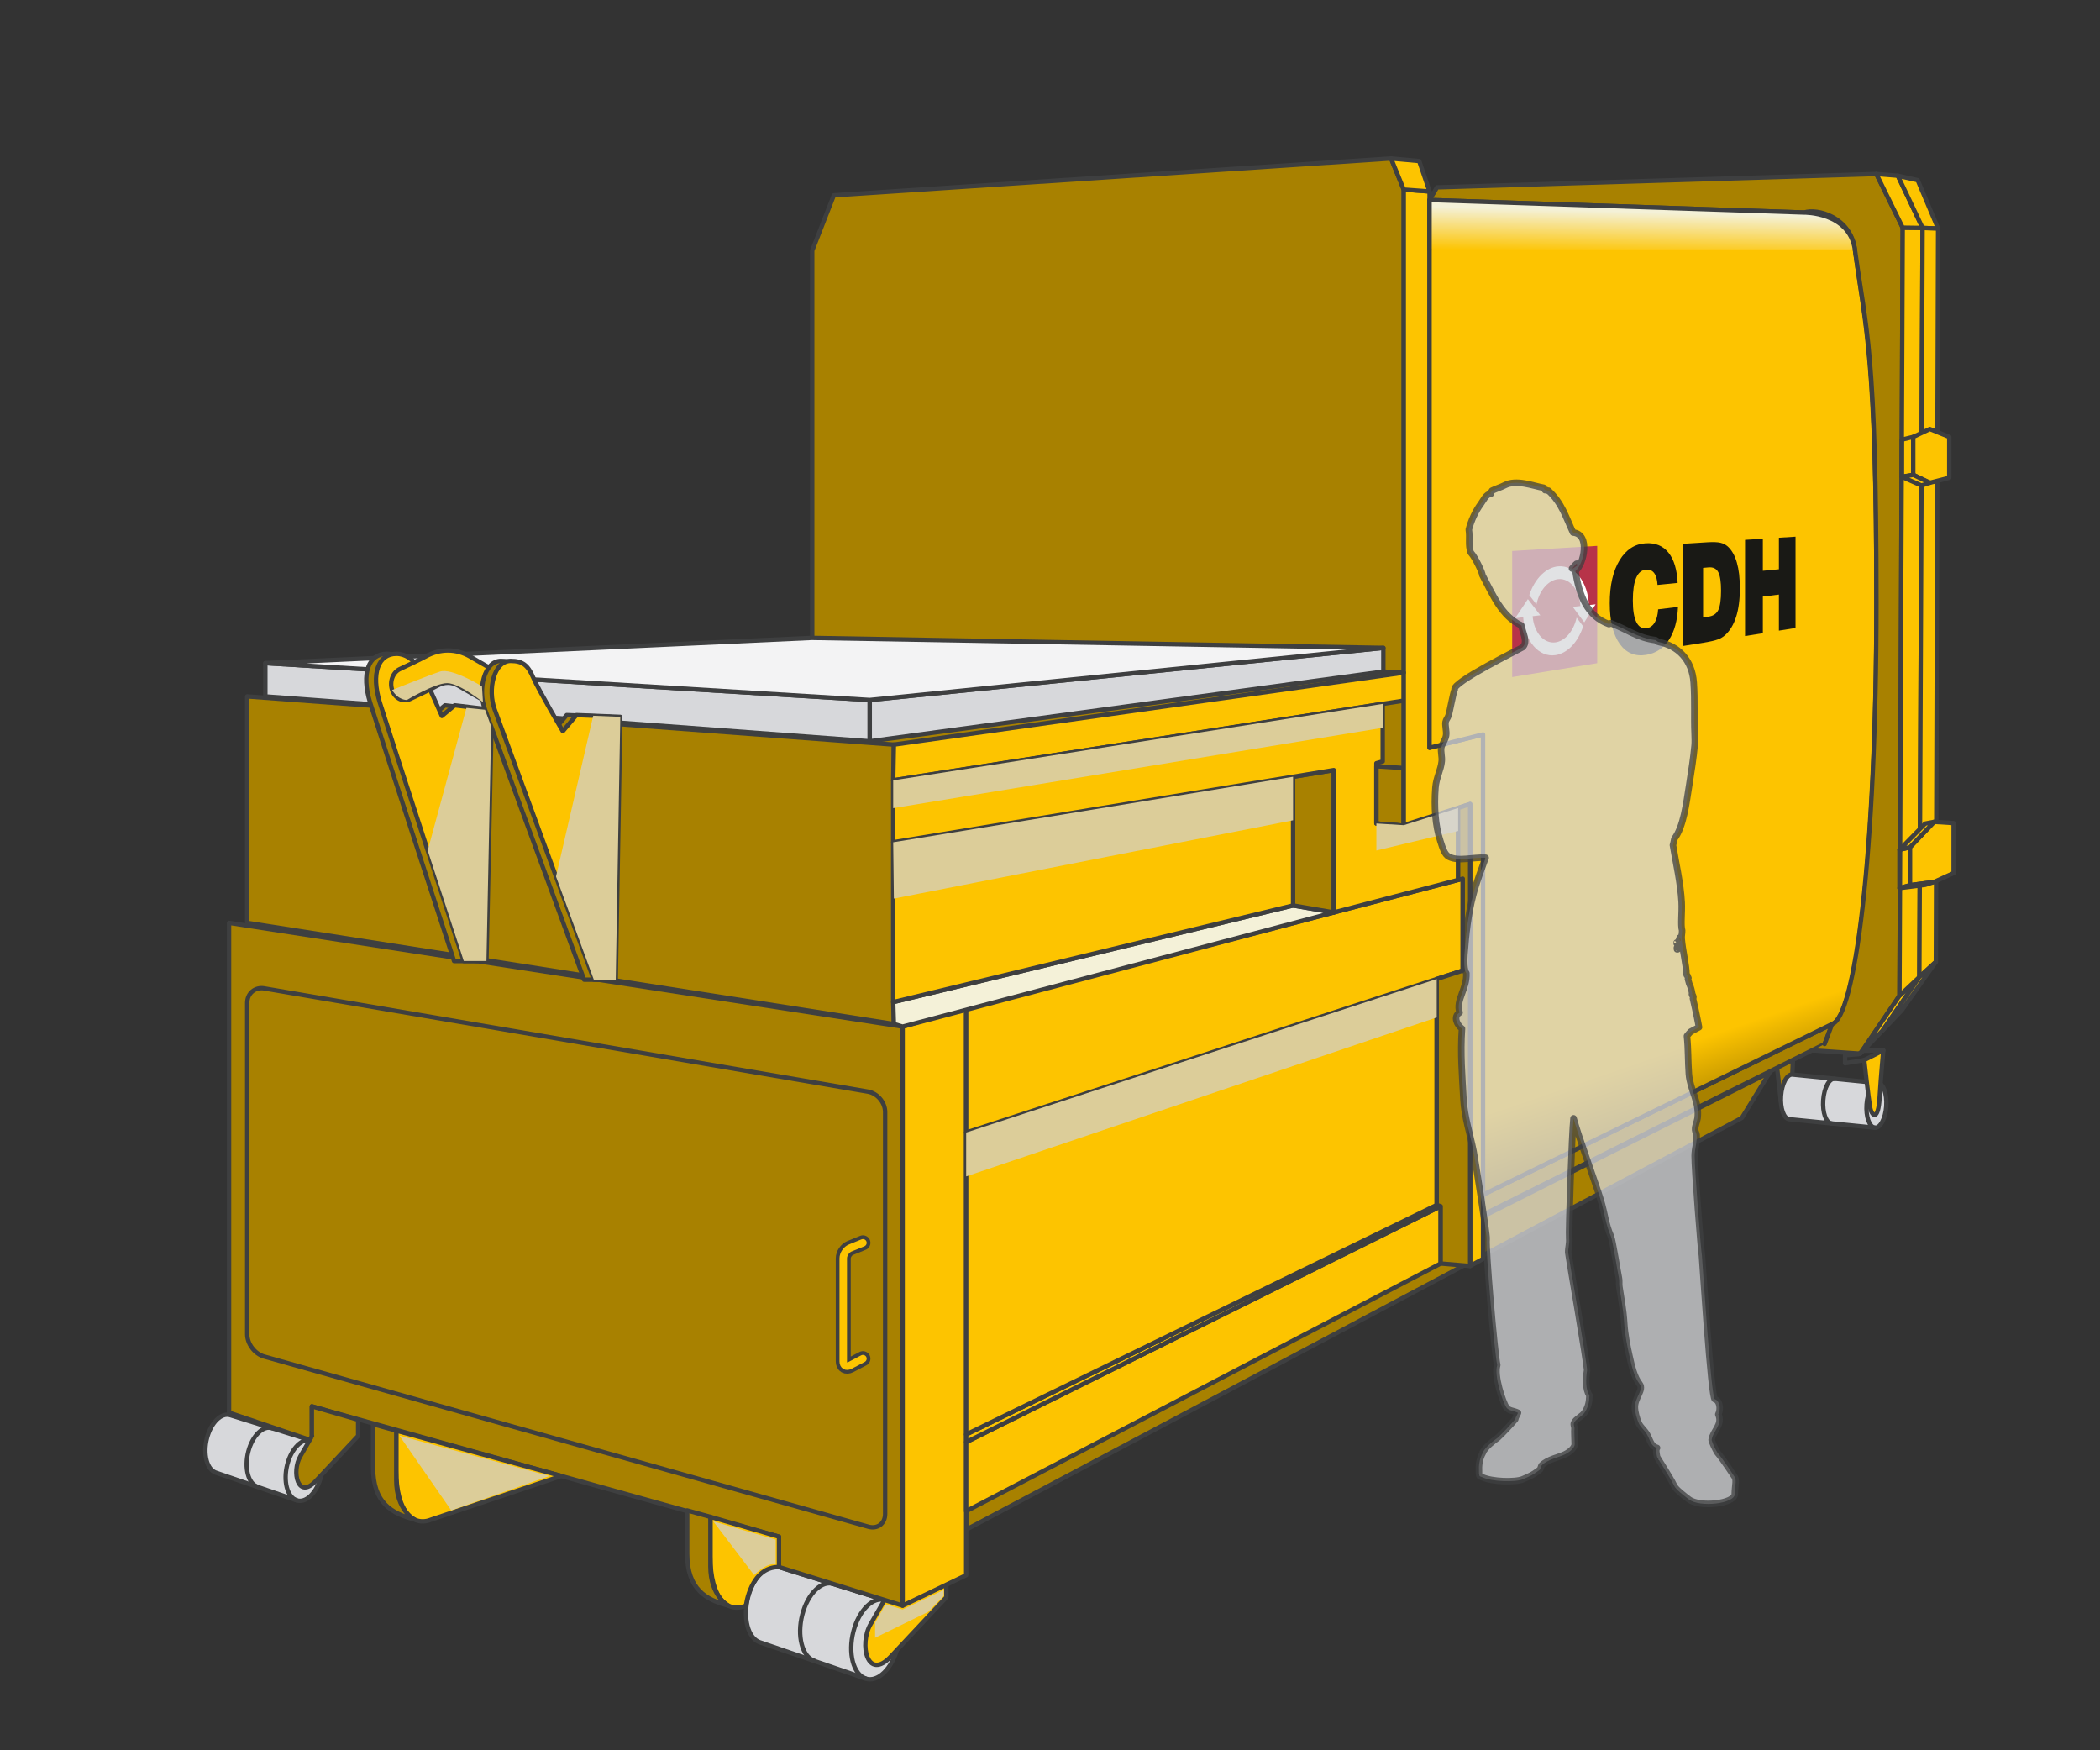 <?xml version="1.0" encoding="UTF-8"?> <svg xmlns="http://www.w3.org/2000/svg" xmlns:xlink="http://www.w3.org/1999/xlink" viewBox="0 0 840 700"><rect x="0" y="0" width="840" height="700" fill="#333333" stroke="none"/><defs><linearGradient id="c" x1="718.07" y1="434.83" x2="593.33" y2="72.58" gradientUnits="userSpaceOnUse"><stop offset="0" stop-color="#a88100"></stop><stop offset=".08" stop-color="#fdc400"></stop></linearGradient><linearGradient id="d" x1="656.57" y1="101.94" x2="657.08" y2="82.22" gradientUnits="userSpaceOnUse"><stop offset="0" stop-color="#fdc400"></stop><stop offset=".87" stop-color="#f4f1d8"></stop></linearGradient></defs><g style="fill:none; isolation:isolate;"><g id="a"><rect width="840" height="700" style="fill:none;"></rect></g><g id="b"><path d="m124.74,576.15c3.73,1.32,5.38,7.73,3.68,14.32s-6.09,10.86-9.82,9.54l-32.28-11.06c-3.58-1.27-5.17-7.44-3.54-13.77s5.86-10.44,9.44-9.17l32.52,10.14Z" style="fill:#d7d8db; fill-rule:evenodd; stroke:#3e3f40; stroke-linecap:round; stroke-linejoin:round; stroke-width:1.75px;"></path><path d="m118.6,600.01c-3.73-1.32-5.38-7.73-3.68-14.32s6.09-10.86,9.82-9.54" style="fill:none; fill-rule:evenodd; stroke:#3e3f40; stroke-linecap:round; stroke-linejoin:round; stroke-width:1.75px;"></path><path d="m102.93,594.6c-3.66-1.3-5.27-7.59-3.61-14.05s5.97-10.65,9.63-9.35" style="fill:none; fill-rule:evenodd; stroke:#3e3f40; stroke-linecap:round; stroke-linejoin:round; stroke-width:1.75px;"></path><path d="m354.23,640.01c4.89,1.73,7.05,10.14,4.83,18.78-2.22,8.64-7.98,14.23-12.87,12.5l-42.32-14.5c-4.7-1.67-6.78-9.75-4.64-18.05s7.68-13.69,12.37-12.02l42.63,13.3Z" style="fill:#d7d8db; fill-rule:evenodd; stroke:#3e3f40; stroke-linecap:round; stroke-linejoin:round; stroke-width:1.75px;"></path><path d="m346.19,671.28c-4.89-1.73-7.05-10.14-4.83-18.78,2.22-8.64,7.98-14.23,12.87-12.5" style="fill:none; fill-rule:evenodd; stroke:#3e3f40; stroke-linecap:round; stroke-linejoin:round; stroke-width:1.75px;"></path><path d="m325.64,664.2c-4.79-1.7-6.91-9.94-4.73-18.42,2.18-8.47,7.83-13.96,12.62-12.26" style="fill:none; fill-rule:evenodd; stroke:#3e3f40; stroke-linecap:round; stroke-linejoin:round; stroke-width:1.75px;"></path><path d="m357.28,633.55s-1.47,3.01-9.03,15.97c-4.73,8.11-1.31,23.04,8.12,12.93,8.92-9.56,22.16-23.63,22.16-23.63v-5.03l-21.26-.23Z" style="fill:#fdc400; fill-rule:evenodd; stroke:#3e3f40; stroke-linecap:round; stroke-linejoin:round; stroke-width:1.75px;"></path><polygon points="324.89 310.2 324.89 100.22 333.53 78.11 556.43 63.38 561.5 75.82 561.5 330.27 324.89 310.2" style="fill:#a88100; fill-rule:evenodd; stroke:#3e3f40; stroke-linecap:round; stroke-linejoin:round; stroke-width:1.75px;"></polygon><path d="m709.97,420.01s1.99,16.21,2.3,19.88c.31,3.67,4.13,3.18,4.44-5.13s.71-15.51.71-15.51l-7.44.76Z" style="fill:#a88100; fill-rule:evenodd; stroke:#3e3f40; stroke-linecap:round; stroke-linejoin:round; stroke-width:1.75px;"></path><path d="m751.21,433.15c2.17.22,3.64,4.39,3.29,9.32s-2.4,8.75-4.57,8.54l-34.24-3.4c-2.17-.22-3.64-4.39-3.29-9.32s2.4-8.75,4.57-8.54l34.24,3.4Z" style="fill:#d7d8db; fill-rule:evenodd; stroke:#3e3f40; stroke-linecap:round; stroke-linejoin:round; stroke-width:1.75px;"></path><path d="m749.93,451c-2.17-.22-3.64-4.39-3.29-9.32s2.4-8.75,4.57-8.54" style="fill:none; fill-rule:evenodd; stroke:#3e3f40; stroke-linecap:round; stroke-linejoin:round; stroke-width:1.75px;"></path><path d="m732.58,449.31c-2.17-.22-3.64-4.39-3.29-9.32s2.4-8.75,4.57-8.54" style="fill:none; fill-rule:evenodd; stroke:#3e3f40; stroke-linecap:round; stroke-linejoin:round; stroke-width:1.75px;"></path><polygon points="386.47 611.75 696.73 447.1 707.92 428.89 386.47 590.37 386.47 611.75" style="fill:#a88100; fill-rule:evenodd; stroke:#3e3f40; stroke-linecap:round; stroke-linejoin:round; stroke-width:1.75px;"></polygon><polygon points="91.62 369.08 91.62 564.96 124.74 576.15 124.74 562.45 311.6 614.6 311.6 626.71 361.06 642.16 361.06 410.58 91.62 369.08" style="fill:#a88100; fill-rule:evenodd; stroke:#3e3f40; stroke-linecap:round; stroke-linejoin:round; stroke-width:1.75px;"></polygon><polygon points="98.88 369.08 98.88 278.52 357.55 297.8 357.55 409.54 98.88 369.08" style="fill:#a88100; fill-rule:evenodd; stroke:#3e3f40; stroke-linecap:round; stroke-linejoin:round; stroke-width:1.75px;"></polygon><path d="m105.78,395.3c-3.79-.65-6.9,1.97-6.9,5.82v132.49c0,3.85,3.03,7.85,6.74,8.9l241.7,68.07c3.71,1.04,6.74-1.25,6.74-5.1v-160.72c0-3.85-3.1-7.53-6.9-8.18l-241.37-41.27Z" style="fill:none; stroke:#3e3f40; stroke-linecap:round; stroke-linejoin:round; stroke-width:1.75px;"></path><path d="m345.17,497.05l-5.09,2.07c-1.53.62-2.78,2.48-2.78,4.13v41.23c0,1.65,1.2,2.37,2.66,1.61l5.21-2.72" style="fill:none; stroke:#3e3f40; stroke-linecap:round; stroke-linejoin:round; stroke-width:6px;"></path><path d="m345.17,497.05l-5.09,2.07c-1.53.62-2.78,2.48-2.78,4.13v41.23c0,1.65,1.2,2.37,2.66,1.61l5.21-2.72" style="fill:none; stroke:#fdc400; stroke-linecap:round; stroke-linejoin:round; stroke-width:3px;"></path><polygon points="347.9 296.47 106.14 278.52 106.14 265.21 347.9 279.95 347.9 296.47" style="fill:#d7d8db; fill-rule:evenodd; stroke:#3e3f40; stroke-linecap:round; stroke-linejoin:round; stroke-width:1.75px;"></polygon><polygon points="386.47 629.98 361.06 642.16 361.06 410.58 386.47 403.2 386.47 629.98" style="fill:#fdc400; fill-rule:evenodd; stroke:#3e3f40; stroke-linecap:round; stroke-linejoin:round; stroke-width:1.75px;"></polygon><polygon points="386.47 604.38 576.27 505.33 576.27 482.42 386.47 576.75 386.47 604.38" style="fill:#fdc400; fill-rule:evenodd; stroke:#3e3f40; stroke-linecap:round; stroke-linejoin:round; stroke-width:1.75px;"></polygon><polygon points="386.47 576.75 576.27 482.42 574.69 481.91 386.47 573.68 386.47 576.75" style="fill:#fdc400; fill-rule:evenodd; stroke:#3e3f40; stroke-linecap:round; stroke-linejoin:round; stroke-width:1.75px;"></polygon><polygon points="574.69 481.91 574.69 391.54 386.47 452.94 386.47 573.68 574.69 481.91" style="fill:#fdc400; fill-rule:evenodd; stroke:#3e3f40; stroke-linecap:round; stroke-linejoin:round; stroke-width:1.75px;"></polygon><polygon points="386.47 403.39 585.1 351.41 585.1 388.15 386.47 452.94 386.47 403.39" style="fill:#fdc400; fill-rule:evenodd; stroke:#3e3f40; stroke-linecap:round; stroke-linejoin:round; stroke-width:1.75px;"></polygon><polygon points="357.28 312.09 561.5 280.2 561.5 269.01 357.55 297.8 357.28 312.09" style="fill:#fdc400; fill-rule:evenodd; stroke:#3e3f40; stroke-linecap:round; stroke-linejoin:round; stroke-width:1.75px;"></polygon><polygon points="357.28 400.78 517.23 362.13 533.51 364.91 361.06 410.58 357.55 409.54 357.28 400.78" style="fill:#f4f1d8; fill-rule:evenodd; stroke:#3e3f40; stroke-linecap:round; stroke-linejoin:round; stroke-width:1.75px;"></polygon><polygon points="517.23 362.13 517.23 310.66 533.51 307.99 533.51 364.91 517.23 362.13" style="fill:#a88100; fill-rule:evenodd; stroke:#3e3f40; stroke-linecap:round; stroke-linejoin:round; stroke-width:1.75px;"></polygon><polygon points="357.28 400.78 517.23 362.13 517.23 310.66 357.28 336.86 357.28 400.78" style="fill:#fdc400; fill-rule:evenodd; stroke:#3e3f40; stroke-linecap:round; stroke-linejoin:round; stroke-width:1.75px;"></polygon><polygon points="357.28 312.09 357.28 336.86 533.51 307.99 533.51 364.91 583.25 351.93 583.25 323.16 561.5 330.27 550.55 329.34 550.55 305.24 553.08 304.53 553.08 281.51 357.28 312.09" style="fill:#fdc400; fill-rule:evenodd; stroke:#3e3f40; stroke-linecap:round; stroke-linejoin:round; stroke-width:1.75px;"></polygon><polygon points="550.55 306.46 561.5 307.17 561.5 330.27 550.55 329.34 550.55 306.46" style="fill:none; fill-rule:evenodd; stroke:#3e3f40; stroke-linecap:round; stroke-linejoin:round; stroke-width:1.75px;"></polygon><polygon points="347.9 279.95 347.9 296.47 553.34 268.59 553.34 259.11 347.9 279.95" style="fill:#d7d8db; fill-rule:evenodd; stroke:#3e3f40; stroke-linecap:round; stroke-linejoin:round; stroke-width:1.75px;"></polygon><polygon points="561.5 330.02 561.5 75.82 571.82 76.57 571.82 299.05 593.22 293.72 593.22 503.47 588.06 506.31 588.06 321.56 561.5 330.02" style="fill:#fdc400; fill-rule:evenodd; stroke:#3e3f40; stroke-linecap:round; stroke-linejoin:round; stroke-width:1.75px;"></polygon><polygon points="574.69 391.54 574.69 481.91 576.27 482.42 576.27 505.33 588.06 506.31 588.06 321.56 583.25 323.16 583.25 351.93 585.1 351.41 585.1 388.15 574.69 391.54" style="fill:#a88100; fill-rule:evenodd; stroke:#3e3f40; stroke-linecap:round; stroke-linejoin:round; stroke-width:1.75px;"></polygon><polygon points="571.82 76.57 567.68 64.4 556.43 63.38 561.5 75.82 571.82 76.57" style="fill:#fdc400; fill-rule:evenodd; stroke:#3e3f40; stroke-linecap:round; stroke-linejoin:round; stroke-width:1.75px;"></polygon><polygon points="593.22 485.81 729.86 417.54 732.83 409.57 593.22 477.82 593.22 485.81" style="fill:#a88100; fill-rule:evenodd; stroke:#3e3f40; stroke-linecap:round; stroke-linejoin:round; stroke-width:1.75px;"></polygon><path d="m593.22,477.82l139.61-68.25c8.94-2.48,17.74-62.55,17.74-168.48,0-97.62-4.21-109.31-8.62-141.37-1.79-13-15.14-16.51-20.3-14.72l-149.83-5.01v219.07l21.4-5.33v184.1Z" style="fill:url(#c); fill-rule:evenodd; stroke:#3e3f40; stroke-linecap:round; stroke-linejoin:round; stroke-width:1.75px;"></path><path d="m725.1,420.08l19,1.32,15.69-23.18,1.29-307.17-10.53-21.47-175.74,5.35-2.99,5.06,149.83,5.01c5.16-1.79,18.51,1.72,20.3,14.72,4.41,32.07,8.62,39.48,8.62,141.37s-8.81,165.99-17.74,168.48h0l-2.97,7.97" style="fill:#a88100; fill-rule:evenodd; stroke:#3e3f40; stroke-linecap:round; stroke-linejoin:round; stroke-width:1.75px;"></path><polygon points="744.1 421.4 753.18 411.97 767.74 390.75 759.79 398.22 744.1 421.4" style="fill:#fdc400; fill-rule:evenodd; stroke:#3e3f40; stroke-linecap:round; stroke-linejoin:round; stroke-width:1.75px;"></polygon><polygon points="759.79 398.22 767.74 390.75 769.03 91.16 761.08 91.05 759.79 398.22" style="fill:#fdc400; fill-rule:evenodd; stroke:#3e3f40; stroke-linecap:round; stroke-linejoin:round; stroke-width:1.75px;"></polygon><polygon points="750.55 69.58 759.14 70.28 769.03 91.16 761.08 91.05 750.55 69.58" style="fill:#fdc400; fill-rule:evenodd; stroke:#3e3f40; stroke-linecap:round; stroke-linejoin:round; stroke-width:1.75px;"></polygon><polygon points="759.14 70.28 767.08 72.06 775.24 91.42 769.03 91.16 759.14 70.28" style="fill:#fdc400; fill-rule:evenodd; stroke:#3e3f40; stroke-linecap:round; stroke-linejoin:round; stroke-width:1.75px;"></polygon><polygon points="775.24 91.42 774.34 384.68 767.74 390.75 769.03 91.16 775.24 91.42" style="fill:#fdc400; fill-rule:evenodd; stroke:#3e3f40; stroke-linecap:round; stroke-linejoin:round; stroke-width:1.75px;"></polygon><polygon points="774.34 384.68 760.77 403.98 753.18 411.97 767.74 390.75 774.34 384.68" style="fill:#fdc400; fill-rule:evenodd; stroke:#3e3f40; stroke-linecap:round; stroke-linejoin:round; stroke-width:1.75px;"></polygon><polygon points="760.73 190.68 765.3 189.9 765.3 174.72 760.73 175.83 760.73 190.68" style="fill:none; fill-rule:evenodd; stroke:#3e3f40; stroke-linecap:round; stroke-linejoin:round; stroke-width:1.75px;"></polygon><polygon points="765.3 174.72 771.92 171.58 779.7 174.72 779.7 191.08 771.92 193.06 765.3 189.9 765.3 174.72" style="fill:#fdc400; fill-rule:evenodd; stroke:#3e3f40; stroke-linecap:round; stroke-linejoin:round; stroke-width:1.75px;"></polygon><polygon points="760.73 190.68 768.59 194.16 771.92 193.06 765.3 189.9 760.73 190.68" style="fill:#fdc400; fill-rule:evenodd; stroke:#3e3f40; stroke-linecap:round; stroke-linejoin:round; stroke-width:1.75px;"></polygon><polygon points="759.79 355.19 764.01 354.02 764.01 338.84 759.79 339.86 759.79 355.19" style="fill:none; fill-rule:evenodd; stroke:#3e3f40; stroke-linecap:round; stroke-linejoin:round; stroke-width:1.75px;"></polygon><polygon points="764.01 338.84 773.66 328.69 781.44 329.19 781.44 349.17 773.66 352.72 764.01 354.02 764.01 338.84" style="fill:#fdc400; fill-rule:evenodd; stroke:#3e3f40; stroke-linecap:round; stroke-linejoin:round; stroke-width:1.75px;"></polygon><polygon points="759.79 355.19 770.08 353.88 773.66 352.72 764.01 354.02 759.79 355.19" style="fill:#fdc400; fill-rule:evenodd; stroke:#3e3f40; stroke-linecap:round; stroke-linejoin:round; stroke-width:1.75px;"></polygon><polygon points="759.79 339.86 770.08 329.38 773.66 328.69 764.01 338.84 759.79 339.86" style="fill:#fdc400; fill-rule:evenodd; stroke:#3e3f40; stroke-linecap:round; stroke-linejoin:round; stroke-width:1.75px;"></polygon><path d="m745.69,423.98s1.63,14.74,2.3,18.63,3.26,6.02,3.85-3.56c.6-9.58,1.49-18.98,1.49-18.98l-7.65,3.9Z" style="fill:#fdc400; fill-rule:evenodd; stroke:#3e3f40; stroke-linecap:round; stroke-linejoin:round; stroke-width:1.75px;"></path><polyline points="745.69 423.98 738.04 425.22 738.04 422.02 743.41 421.6 745.23 420.24 753.34 420.08" style="fill:none; fill-rule:evenodd; stroke:#3e3f40; stroke-linecap:round; stroke-linejoin:round; stroke-width:1.75px;"></polyline><polygon points="106.14 265.21 324.79 255.11 553.34 259.11 347.9 279.95 106.14 265.21" style="fill:#f3f3f4; fill-rule:evenodd; stroke:#3e3f40; stroke-linecap:round; stroke-linejoin:round; stroke-width:1.75px;"></polygon><path d="m124.74,574.41s1.16-1.89-4.6,8c-3.61,6.18-1,17.58,6.2,9.86,6.8-7.29,16.91-18.03,16.91-18.03v-6.44l-18.5-5.36v11.97Z" style="fill:#a88100; fill-rule:evenodd; stroke:#3e3f40; stroke-linecap:round; stroke-linejoin:round; stroke-width:1.75px;"></path><path d="m284.14,606.65v15.82c0,17.22,7.07,22.73,14.25,19.68,0,0,1.72-15.45,13.21-15.45v-12.11l-27.47-7.95Z" style="fill:#fdc400; fill-rule:evenodd; stroke:#3e3f40; stroke-linecap:round; stroke-linejoin:round; stroke-width:1.75px;"></path><path d="m284.14,606.65l-9.26-2.58v17.34c0,14.21,7.55,18.41,16.48,20.75,0,0-7.21-3.65-7.21-15.75v-19.75Z" style="fill:#a88100; fill-rule:evenodd; stroke:#3e3f40; stroke-linecap:round; stroke-linejoin:round; stroke-width:1.75px;"></path><path d="m158.49,572.15v15.82c0,17.22,7.07,22.73,14.25,19.68l51.78-17.36-66.03-18.14Z" style="fill:#fdc400; fill-rule:evenodd; stroke:#3e3f40; stroke-linecap:round; stroke-linejoin:round; stroke-width:1.75px;"></path><path d="m158.49,572.15l-9.26-2.58v17.34c0,14.21,7.55,18.41,16.48,20.75,0,0-7.21-3.65-7.21-15.75v-19.75Z" style="fill:#a88100; fill-rule:evenodd; stroke:#3e3f40; stroke-linecap:round; stroke-linejoin:round; stroke-width:1.75px;"></path><path d="m741.95,99.72c-2.24-14.98-20.3-14.72-20.3-14.72l-149.83-5.01v19.73" style="fill:url(#d); fill-rule:evenodd; stroke:#3e3f40; stroke-linecap:round; stroke-linejoin:round; stroke-width:1.75px;"></path><line x1="553.34" y1="268.59" x2="561.5" y2="269.01" style="fill:none; stroke:#3e3f40; stroke-linecap:round; stroke-linejoin:round; stroke-width:1.75px;"></line><path d="m190.69,384.35h-9.07s-29.94-91.62-33.57-103.34c-3.63-11.72-.6-19.53,6.65-19.53s11.19,9.23,11.19,9.23l6.96,15.63,5.14-4.26,14.86,1.78-2.16,100.5Z" style="fill:#a88100; fill-rule:evenodd; stroke:#3e3f40; stroke-linecap:round; stroke-linejoin:round; stroke-width:1.75px;"></path><path d="m194.58,384.35h-9.07s-29.94-91.62-33.57-103.34c-3.63-11.72-.6-19.53,6.65-19.53s11.19,9.23,11.19,9.23l6.96,15.63,5.14-4.26,14.86,1.78-2.16,100.5Z" style="fill:#fdc400; fill-rule:evenodd; stroke:#3e3f40; stroke-linecap:round; stroke-linejoin:round; stroke-width:1.75px;"></path><path d="m205.59,284.63c-.29,0-.57-.03-.86-.08-5.49-1.02-12.81-5.3-18.68-8.74-.99-.58-1.94-1.13-2.8-1.63-2.69-1.54-5.48-1.52-8.31.04-2.54,1.41-10.09,4.95-10.94,5.35-2.82,1.32-6.02-.29-7.14-3.6-1.12-3.31.25-7.06,3.07-8.38,2.23-1.05,8.44-3.99,10.33-5.04,5.82-3.22,12.14-3.2,17.8.04.9.51,1.87,1.08,2.89,1.68,4.93,2.88,11.68,6.84,15.5,7.54,3,.56,5.04,3.86,4.57,7.38-.43,3.18-2.76,5.45-5.42,5.45Z" style="fill:#fdc400; stroke:#3e3f40; stroke-linecap:round; stroke-linejoin:round; stroke-width:1.75px;"></path><path d="m242.41,391.81h-8.77s-36.6-99.79-39.62-107.96c-3.02-8.17-.3-19.53,6.35-19.53,4.84,0,6.96,1.78,9.07,6.75,2.12,4.97,11.8,21.37,11.8,21.37l5.44-6.45,17.54.71-1.81,105.12Z" style="fill:#a88100; fill-rule:evenodd; stroke:#3e3f40; stroke-linecap:round; stroke-linejoin:round; stroke-width:1.75px;"></path><path d="m246.3,391.81h-8.77s-36.6-99.79-39.62-107.96-.3-19.53,6.35-19.53c4.84,0,6.96,1.78,9.07,6.75,2.12,4.97,11.8,21.37,11.8,21.37l5.44-6.45,17.54.71-1.81,105.12Z" style="fill:#fdc400; fill-rule:evenodd; stroke:#3e3f40; stroke-linecap:round; stroke-linejoin:round; stroke-width:1.75px;"></path><polygon points="159.78 574.18 180.5 604.07 219.82 590.3 159.78 574.18" style="fill:#dccd99; fill-rule:evenodd; mix-blend-mode:multiply;"></polygon><path d="m285.31,608.45l16.33,21.48s4.99-5.15,8.62-4.26v-9.94l-24.95-7.27Z" style="fill:#dccd99; fill-rule:evenodd; mix-blend-mode:multiply;"></path><polygon points="350.03 649 350.03 655.01 371.22 644.67 377.48 638.28 377.48 635.88 361.06 643.69 354.23 641.61 350.03 649" style="fill:#dccd99; fill-rule:evenodd; mix-blend-mode:multiply;"></polygon><polygon points="386.47 452.94 574.69 391.54 574.69 406.91 386.47 470.48 386.47 452.94" style="fill:#dccd99; fill-rule:evenodd; mix-blend-mode:multiply;"></polygon><polygon points="357.28 336.86 517.23 310.66 517.23 328.06 357.55 359.38 357.28 336.86" style="fill:#dccd99; fill-rule:evenodd; mix-blend-mode:multiply;"></polygon><polygon points="553.08 281.51 553.08 291.07 357.28 323.21 357.28 312.09 553.08 281.51" style="fill:#dccd99; fill-rule:evenodd; mix-blend-mode:multiply;"></polygon><polygon points="550.55 329.34 550.55 340.15 583.25 332.34 583.25 323.16 561.5 330.02 550.55 329.34" style="fill:#dccd99; fill-rule:evenodd; mix-blend-mode:multiply;"></polygon><polygon points="222.4 350.55 237.53 391.81 246.3 391.81 248.12 286.69 237.29 286.25 222.4 350.55" style="fill:#dccd99; fill-rule:evenodd; mix-blend-mode:multiply;"></polygon><path d="m156.85,275.97s14.28-5.78,19.12-7.38,16.82,5.9,16.82,5.9l.4,6.35s-9.42-7.63-14.35-7.63-16.07,6.74-16.07,6.74c0,0-3.41.2-5.92-3.98Z" style="fill:#dccd99; fill-rule:evenodd; mix-blend-mode:multiply;"></path><polygon points="186.58 283.1 171.08 340.15 185.51 384.35 194.58 384.35 196.48 290.55 194.01 283.85 186.58 283.1" style="fill:#dccd99; fill-rule:evenodd; mix-blend-mode:multiply;"></polygon></g><g id="e"><polygon points="604.87 220.36 604.87 270.78 638.88 265.23 638.88 218.32 604.87 220.36" style="fill:#b73349;"></polygon><path d="m663.25,243.7l7.95-.97c-.23,5.46-1.43,9.84-3.62,13.17-2.2,3.37-5.23,5.38-9.1,6.01-4.42.72-7.97-.73-10.59-4.39-2.65-3.71-3.99-9.15-3.99-16.3s1.32-12.87,3.95-17.18c2.59-4.25,6.08-6.5,10.42-6.76,3.93-.24,6.97,1.04,9.16,3.79,2.17,2.73,3.37,6.74,3.63,12.06l-8.05.8c-.12-2.13-.57-3.71-1.34-4.74-.77-1.03-1.86-1.49-3.28-1.37-1.74.15-3.05,1.24-3.93,3.28-.88,2.05-1.32,5.07-1.32,9.05s.47,6.8,1.41,8.67c.93,1.87,2.3,2.67,4.09,2.43,1.36-.19,2.44-.94,3.23-2.25.79-1.3,1.25-3.07,1.38-5.31Z" style="fill:#191915;"></path><path d="m681.42,257.03c2.63-.42,4.52-.85,5.7-1.29,1.17-.43,2.13-1.01,2.9-1.71,1.97-1.77,3.44-4.23,4.44-7.37.99-3.12,1.48-6.87,1.48-11.24s-.4-7.64-1.2-10.42c-.8-2.8-2-4.94-3.61-6.41-.84-.74-1.82-1.25-2.96-1.52-1.15-.27-2.9-.34-5.29-.19l-9.67.61v40.86s8.22-1.31,8.22-1.31Zm-.18-29.91l2.19-.19c1.83-.16,3.11.47,3.87,1.89.75,1.41,1.12,3.89,1.12,7.44s-.37,6.21-1.1,7.71c-.74,1.51-2.06,2.4-3.99,2.66l-2.09.28v-19.79" style="fill:#191915;"></path><polygon points="698.02 254.38 698.02 215.91 705.14 215.47 705.14 228.28 711.56 227.67 711.56 215.06 718.21 214.64 718.21 251.15 711.56 252.21 711.56 237.8 705.14 238.59 705.14 253.24 698.02 254.38" style="fill:#191915;"></polygon><path d="m630.65,247l-.12.49c-1.28,5.1-4.6,8.89-8.32,9.41-4.63.65-8.64-3.92-9.16-10.46l3.08-.36-4.98-6.46-5.09,7.62,3.22-.37c.54,9.53,6.25,16.14,12.92,15.14,4.7-.71,8.88-5.03,10.97-11.24l.07-.19-.3-.52-2.29-3.06Z" style="fill:#fff;"></path><path d="m635.57,241.98c-.4-9.19-5.65-15.98-12.21-15.48-4.82.36-9.39,4.77-11.57,11.27l-.08.23,2.86,3.73.13-.52c1.3-5.42,4.8-9.27,8.66-9.6,4.61-.4,8.39,4.31,8.79,10.76l-3.06.34,4.62,6.19,4.53-7.21-2.68.3Z" style="fill:#fff;"></path></g><g id="f"><path d="m576.1,336.23c.88,2.66,1.63,5.51,3.48,6.43,4,1.99,9.44.1,14.67.39-1.59,4.42-3.55,9.36-5.02,14.99-1.9,7.3-2.87,15.36-3.47,23.76-.19,2.6-.15,6.28.77,7.4.34,6.26-4.31,10.71-2.7,15.77-2.74,1.68-.88,5.1.96,6.43-.71,9.98.1,18.95.58,28.04.38,7.25,2.68,14.1,4.06,21.03.47,2.4,5.42,33.23,5.21,35.05-.43,3.7,3.14,45.6,4.25,50.44-1.37,4.11,2.21,14.84,3.67,16.94.96,1.38,2.93,1.28,4.63,2.14-.31.92-.94,1.5-1.1,2.57-1.81,2.1-4.37,4.92-6.94,7.34-2.29,1.68-4.54,3.39-6.05,5.87.03.02.08.04.11.06-1.58,2.71-1.73,5.58-1.62,7.47-.03.56,0,1.2.17,1.81.02.23.45.44,1.13.62,3.78,1.83,13.23,2.11,16.27.82,3.04-1.3,4.15-1.89,5.64-2.99.47-.31.91-.64,1.28-.98l.43-1.25c.05-.1.1-.21.15-.31,2.39-2.47,7.14-3.29,9.46-4.48,2.32-1.19,3.77-2.81,3.77-4.02s-.24-5.41-.1-6.3c.09-.55-.48-1.33-.19-2.14.55-1.58,3.3-2.58,4.44-4.48,1.19-1.98,1.67-3.68,1.74-6.62-1.63-2.25-1.44-6.69-.96-9.93.24-1.67-7.51-46.35-7.53-47.12-.06-1.82.59-3.72.39-5.65-.26-2.41,1.07-42.57,1.74-48.07,1.89,7.1,8.75,25.71,10.85,32.6,1.7,5.56,1.9,9.59,4.1,14.6.68,1.56,2.83,15.16,3.19,16.65.25,1.02.02,2.26.19,3.51.6,4.23,1.61,9.09,1.93,14.6.26,4.36,1.16,8.94,2.13,13.24.91,4.07,1.9,8.32,4.06,11.1,1.73,2.24-1.92,5.33-1.93,9.15,0,1.97.74,4.56,1.54,6.43.73,1.69,2.27,2.73,3.28,4.48,1.28,2.19,1.57,4.81,4.06,5.45-.64.75-.18,2.44,0,3.51-.2.09,4.95,7.65,6.93,11.8.63,1.32,3.99,3.9,5.78,5.27,4.47,3.4,18.31,1.71,18.38-2.07.07-3.77.94-5.86-.31-7.29-.06-.07-4.23-6.53-6.67-9.39-1.02-1.76-1.86-3.51-2.28-5.01.48-3.67,4.58-6.08,2.68-10.25,1.03-1.97.65-5.43-1.35-6.03-1.56.31-5.06-56.64-5.21-57.45-.35-1.83-2.95-34.69-2.9-39.92.03-2.94,1.05-5.67.77-8.37-.07-.66-.54-1.29-.58-1.95-.11-1.7.79-3.3.97-4.67.85-6.52-2.99-11.35-3.48-17.72-.39-5.18-.2-9.98-.77-15.19.47-.62.97-1.21,1.52-1.75l3.31-1.76s-1.01-5.47-2.43-11.52c.32-.13.22-.75-.08-1.34-.12-.04-.18-.03-.24-.01-.03-.12-.06-.24-.09-.37.04,0,.1,0,.14-.01-.21-1.46-.61-2.96-1.2-4.13-.18-.65-.36-1.28-.53-1.9.08-.16.16-.27.19-.4-.3-.29-.15-1.04-.65-1.13-.05-.14-.09-.27-.14-.4.02-3.37-1.54-9.35-1.92-14.24-.09-1.15.25-2.37.19-3.31-.65-2.06.03-7.13-.19-11.3-.39-7.43-2.38-16.11-3.48-22.78.22-.62.37-1.46.58-2.53,3.7-4.94,4.75-14.08,5.98-21.81.82-5.16,1.69-10.85,2.12-15.58.11-1.24.07-2.87,0-4.48-.31-6.98.14-13.27-.38-20.64-.65-9.12-6.28-14.65-13.9-16.16-.63-.07-.85-.57-1.35-.78-7.2-.85-11.68-4.44-17.57-6.62-.41-.43-.57.25-1.15.19-8.45-3.03-11.87-11.14-13.32-21.22,3.38-2.73,6.06-14.77-.97-15.38-2.81-5.97-4.43-11.82-9.84-16.75-.65.25-1.02-.76-1.35-.19-.16-.35-.5-.54-.58-.97-4.25-.75-10.9-3.47-15.64-.97-1.4.74-3.44,1.36-5.02,2.14.02.59-1,.55-.38,1.17-2.02.21-2.94,2.57-4.06,4.09-2.24,3.04-3.87,6.65-4.83,10.32.53,3.1-.32,6.23.77,9.15,2.08,2.25,4.92,8.79,4.63,8.96,4.18,7.79,7.54,16.41,15.64,20.25.51,2.93,2.82,6.74.38,8.76-.45.37-28.5,14.09-27.05,16.83-.67,1.36-1.9,8.63-2.49,10.43-.32.98-1.02,1.69-1.16,2.53-.26,1.66.47,3.68.19,5.45-.29,1.87-1.71,3.45-1.93,4.87-.26,1.71.38,3.54.19,5.45-.33,3.36-2.21,6.62-2.51,10.52-.59,7.73-.07,15.18,1.93,21.22Zm94.79,40.7c.04.22-.07.32-.2.4v-.39c.06-.01.11-.03.2-.01Zm.19,2.73c-.11,0-.18,0-.27,0-.02-.21-.03-.43-.05-.64.11,0,.22,0,.32.06-.3.05-.13.43,0,.58Zm1.16-3.31c-.01-.12-.03-.23-.19-.19,0,.21-.09.49-.19.19.38-.4.05-.52-.19-.78.46.08-.11-.89.58-.59-.5.57.5.96,0,1.36Zm-43.44-148.97s.63-.61,1.4-1.56c.24-.07.23-.39.54-.39-.04.37.22.43.19.78-.8.3-1.14,1.05-2.12,1.17Z" style="fill:#d7d8db; fill-rule:evenodd; opacity:.75; stroke:#3e3f40; stroke-linecap:round; stroke-linejoin:round; stroke-width:2.62px;"></path></g></g></svg> 
